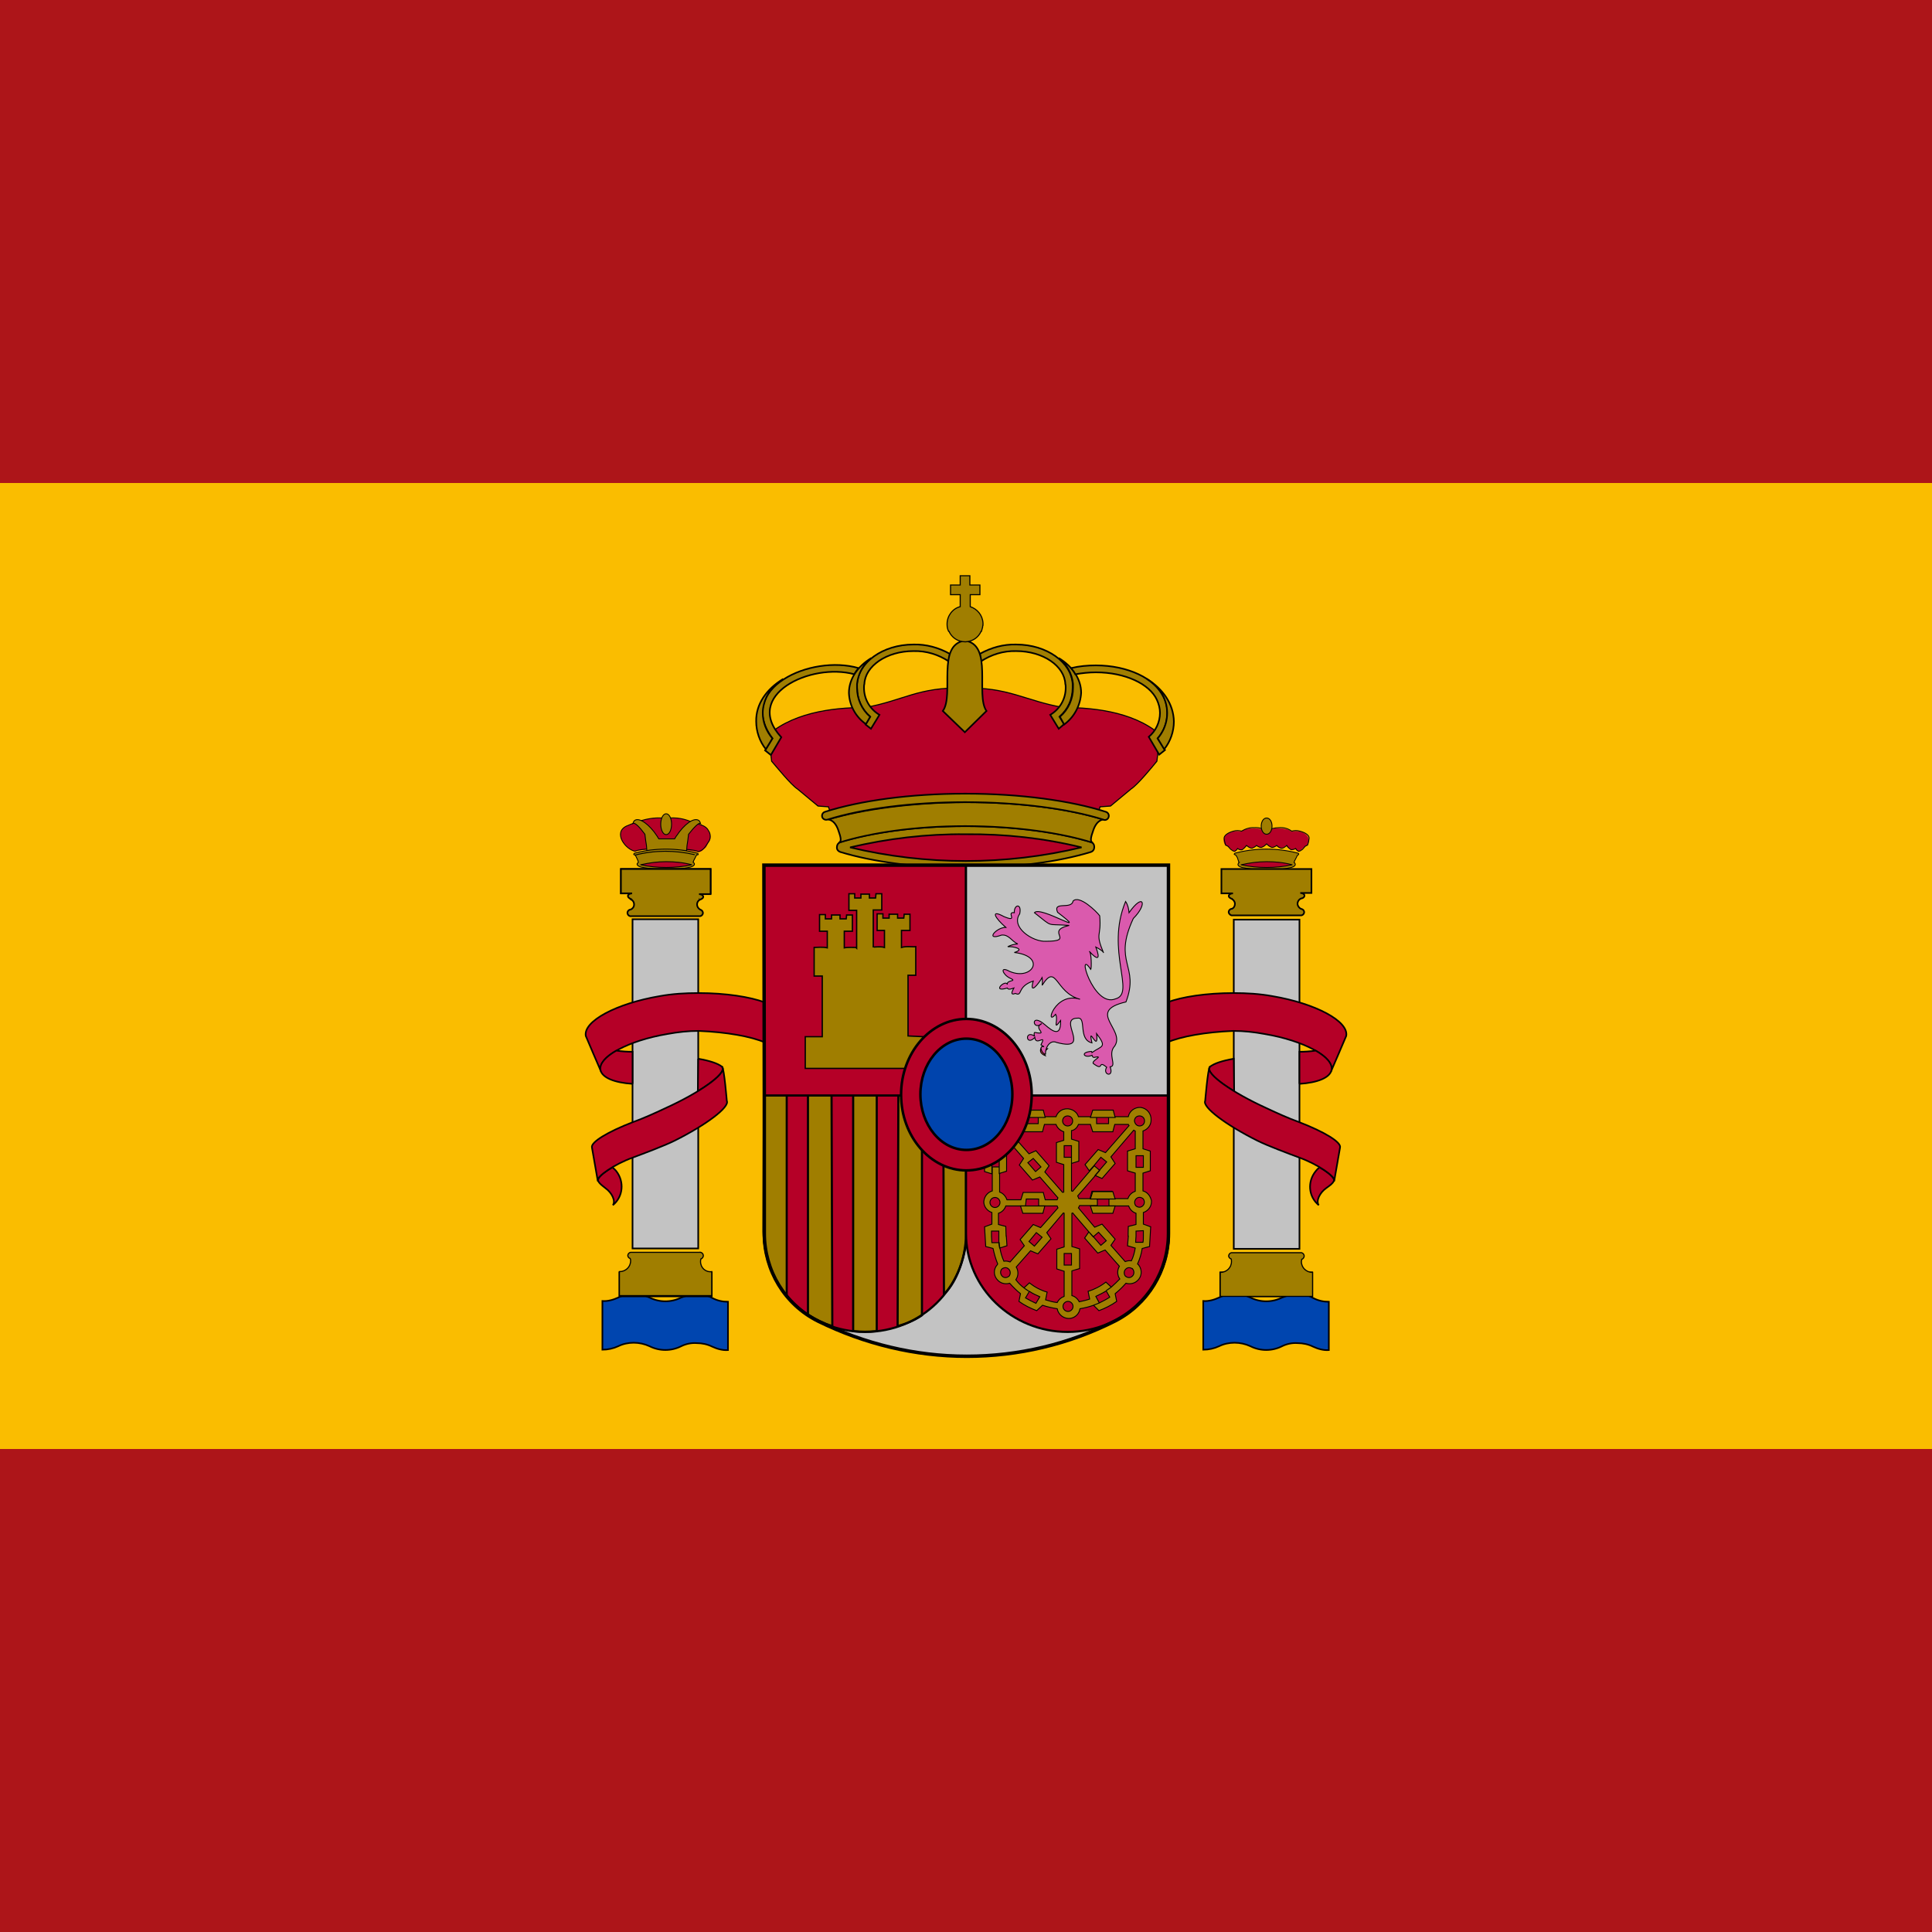 <?xml version="1.0" encoding="utf-8"?>
<!-- Generator: Adobe Illustrator 25.0.1, SVG Export Plug-In . SVG Version: 6.00 Build 0)  -->
<svg version="1.1" id="Слой_1" xmlns="http://www.w3.org/2000/svg" xmlns:xlink="http://www.w3.org/1999/xlink" x="0px" y="0px"
	 viewBox="0 0 500 500" style="enable-background:new 0 0 500 500;" xml:space="preserve">
<style type="text/css">
	.st0{fill:#AD1519;}
	.st1{fill:#FABD00;}
	.st2{fill:#B50027;}
	.st3{fill:none;stroke:#000000;stroke-width:5.000000e-02;}
	.st4{fill:#B50027;stroke:#000000;stroke-width:0.28;}
	.st5{fill:#A07E00;stroke:#000000;stroke-width:0.42;}
	.st6{fill:#A07E00;stroke:#000000;stroke-width:0.28;}
	.st7{fill:none;stroke:#000000;stroke-width:0.23;}
	.st8{fill:#A07E00;stroke:#000000;stroke-width:0.23;}
	.st9{fill:#A07E00;stroke:#000000;stroke-width:0.22;}
	.st10{fill:none;stroke:#000000;stroke-width:0.22;stroke-linejoin:round;}
	.st11{fill:#DEAD00;}
	.st12{fill:#CE1126;}
	.st13{fill:#B50027;stroke:#000000;stroke-width:0.42;}
	.st14{fill:#C3C3C3;}
	.st15{fill:none;stroke:#000000;stroke-width:0.42;}
	.st16{fill:#B50027;stroke:#000000;stroke-width:0.42;stroke-linejoin:round;}
	.st17{fill:none;stroke:#000000;stroke-width:0.42;stroke-linejoin:round;}
	.st18{fill:#005BBF;}
	.st19{fill:#0045AF;stroke:#000000;stroke-width:0.42;}
	.st20{fill:#B50027;stroke:#000000;stroke-width:0.23;stroke-linejoin:round;}
	.st21{fill:#9F7E00;}
	.st22{fill:#A07E00;}
	.st23{fill:none;stroke:#000000;stroke-width:0.55;}
	.st24{fill:#A07E00;stroke:#000000;stroke-width:0.55;}
	.st25{fill:#A07E00;stroke:#000000;stroke-width:0.54;stroke-linejoin:round;}
	.st26{fill:none;stroke:#000000;stroke-width:0.24;}
	.st27{fill:#B60028;stroke:#000000;stroke-width:0.55;}
	.st28{fill:#A07E00;stroke:#000000;stroke-width:0.24;}
	.st29{fill:#B50027;stroke:#000000;stroke-width:0.24;}
	.st30{fill:#C8B100;stroke:#000000;stroke-width:0.23;}
	.st31{fill:#DEAD00;stroke:#000000;stroke-width:0.23;}
	.st32{fill-rule:evenodd;clip-rule:evenodd;fill:#A07E00;stroke:#000000;stroke-width:0.34;}
	.st33{fill:none;stroke:#000000;stroke-width:0.23;stroke-linecap:round;}
	.st34{fill:#DB4446;stroke:#000000;stroke-width:0.23;}
	.st35{fill:#DA5AAD;stroke:#000000;stroke-width:0.23;}
	.st36{fill:#B50027;stroke:#000000;stroke-width:0.65;}
	.st37{fill:#005BBF;fill-opacity:0.94;}
	.st38{fill:#0044AD;stroke:#000000;stroke-width:0.65;}
	.st39{fill:none;stroke:#000000;stroke-width:0.89;}
	.st40{fill:#A07E00;stroke:#000000;stroke-width:0.29;}
</style>
<g id="Слой_1_1_">
	<rect class="st0" width="500" height="500"/>
	<rect y="125" class="st1" width="500" height="250"/>
</g>
<g id="Слой_3">
	<path id="path1223" class="st2" d="M249.8,222.9c-10.1,0.1-20.1-1.1-29.9-3.5c9.8-2.4,19.8-3.5,29.9-3.4c10.1-0.1,20.2,1,30,3.4
		C270,221.8,259.9,222.9,249.8,222.9"/>
	<g id="g1285">
		<path id="path1225" class="st3" d="M223.9,197c0-1.2,1-2.3,2.2-2.3c1.2,0,2.3,1,2.3,2.2c0,1.2-1,2.3-2.2,2.3c0,0,0,0-0.1,0
			C224.9,199.2,223.9,198.2,223.9,197C223.9,197,223.9,197,223.9,197z"/>
		<path id="path1227" class="st4" d="M249.3,178.1c11.6-0.4,16,3.3,25.9,5c8.7,0,19.7,1.4,26.3,8.2l-1.6,1.5l-0.5,4.2
			c-1.3,1.6-5,6.1-6.7,7.2l-5.3,4.4l-2.7,0.2l-0.8,2.4l-34.3-4.1l-34.4,4.1l-0.8-2.4l-2.7-0.2l-5.3-4.4c-1.7-1.1-5.4-5.7-6.7-7.2
			l-0.5-4.2l-1.6-1.5c6.7-6.8,17.6-8.2,26.3-8.2C233.6,181.4,237.8,177.7,249.3,178.1L249.3,178.1z"/>
		<g id="g1237">
			<path id="path1229" class="st5" d="M274,188.6l-2.2-3.6c2.5-1.5,4-4.1,4-7c0-0.3,0-0.7-0.1-1c-0.2-4.6-5.7-8.5-12.7-8.5
				c-3.3-0.1-6.5,0.9-9.2,2.7c-0.1-0.7-0.1-1.3-0.2-2c2.9-1.6,6.1-2.5,9.4-2.4c8,0,14.3,4.7,14.6,10.2c0,0.3,0,0.6,0,1
				c0,2.9-1.2,5.6-3.4,7.5l1.2,1.9L274,188.6z M225.4,188.6l2.2-3.6c-2.5-1.5-4-4.1-4-7c0-0.3,0-0.7,0.1-1c0.2-4.6,5.7-8.5,12.7-8.5
				c3.3-0.1,6.5,0.9,9.2,2.7c0.1-0.7,0.1-1.3,0.2-2c-2.9-1.6-6.1-2.5-9.4-2.4c-8,0-14.3,4.7-14.6,10.2c0,0.3,0,0.6,0,1
				c0,2.9,1.2,5.6,3.4,7.5l-1.2,2L225.4,188.6z"/>
			<path id="path1231" class="st5" d="M279.8,179.3c0-3.6-2.3-6.9-5.8-9c2.1,1.6,3.4,4,3.7,6.7c0,0.3,0,0.6,0,1
				c0,2.9-1.2,5.6-3.4,7.5l1.1,2C278,185.6,279.6,182.6,279.8,179.3L279.8,179.3z"/>
			<g id="g1235">
				<path id="path1233" class="st5" d="M199.9,191.1c-9.6-12.9,9.9-21.8,22.3-18.2c-0.4,0.5-0.8,1-1.1,1.6
					c-11.3-3.1-29,5.4-18.9,16.3l-2.7,4.6l-1.5-1.2L199.9,191.1z M249.7,165.8c7.4,1,2.7,14.1,5.6,18.2l-5.6,5.5l-5.7-5.5
					C247,179.9,242.3,166.8,249.7,165.8L249.7,165.8z"/>
			</g>
		</g>
		<g id="g1281">
			<g id="g1263">
				<path id="path1257" class="st5" d="M249.9,213.8c-12.8,0-24.2,1.6-32.4,4.1c-0.5,0.2-0.9,0.7-0.9,1.3c-0.1,0.6,0.3,1.1,0.9,1.3
					c8.2,2.5,19.6,4.1,32.4,4.1s24.2-1.6,32.4-4.1c0.6-0.2,0.9-0.7,0.9-1.3c0-0.6-0.3-1.1-0.9-1.3
					C274.1,215.4,262.6,213.8,249.9,213.8L249.9,213.8z M249.9,215.9c10.1-0.1,20.2,1,30,3.4c-19.7,4.7-40.2,4.7-59.9,0
					C229.8,217,239.8,215.8,249.9,215.9L249.9,215.9z"/>
				<path id="path1259" class="st5" d="M249.8,213.8c-12.9,0-24.5,1.7-32.7,4.3c0.7-0.3,0.6-1.2-0.2-3.4c-1-2.7-2.6-2.6-2.6-2.6
					c9-2.7,21.6-4.4,35.6-4.5c14,0,26.7,1.7,35.7,4.5c0,0-1.6-0.1-2.6,2.6c-0.8,2.2-0.9,3.1-0.2,3.4
					C274.5,215.5,262.7,213.8,249.8,213.8"/>
				<path id="path1261" class="st5" d="M249.8,207.6c-14,0-26.6,1.7-35.6,4.5c-0.6,0.2-1.2-0.1-1.4-0.6c-0.2-0.6,0.1-1.2,0.7-1.4
					c9.1-2.9,22-4.7,36.3-4.7c14.3,0,27.3,1.8,36.4,4.7c0.6,0.2,0.9,0.8,0.7,1.4c-0.2,0.6-0.9,0.9-1.4,0.6
					C276.5,209.3,263.8,207.6,249.8,207.6"/>
			</g>
		</g>
	</g>
	<g id="g1333">
		<path class="st6" d="M254.4,161.6C254.4,161.6,254.4,161.6,254.4,161.6c0-0.1,0-0.2,0-0.3c-0.1-2.1-1.5-3.7-3.3-4.3v-3.1h2.5v-2.5
			H251V149h-2.5v2.4H246v2.5h2.5v3.1c-2,0.5-3.4,2.4-3.4,4.5c0,0,0,0.1,0,0.1c0,0.6,0.1,1.2,0.4,1.8h0.1c0.7,1.6,2.3,2.7,4.2,2.7
			c0,0,0.1,0,0.1,0c1.8-0.1,3.3-1.1,4-2.7h0.1c0.1-0.3,0.2-0.7,0.3-1.1c0-0.2,0-0.3,0.1-0.5C254.3,161.7,254.4,161.7,254.4,161.6z"
			/>
	</g>
	<path id="path1373" class="st5" d="M299.6,191.1c1.6-1.8,2.5-4.1,2.5-6.6c0-1.5-0.3-2.9-1-4.2c-2.2-4.7-9.2-8.1-17.5-8.1
		c-2.2,0-4.3,0.2-6.4,0.7c0.4,0.5,0.8,1,1.1,1.6c1.7-0.3,3.5-0.5,5.3-0.5c7.6,0,13.9,3,15.8,7.1c0.5,1.1,0.8,2.2,0.8,3.4
		c0,2.4-1.1,4.7-2.9,6.2l2.7,4.6l1.5-1.2L299.6,191.1L299.6,191.1z"/>
	<g id="g1489">
		<path id="path1483" class="st5" d="M224.1,187.4c-2.7-1.9-4.3-4.9-4.4-8.1c0-3.6,2.3-6.9,5.8-9c-2.1,1.6-3.4,4-3.7,6.7
			c0,0.3,0,0.6,0,1c0,2.9,1.2,5.6,3.4,7.5L224.1,187.4"/>
	</g>
	<g id="g1523">
		<g id="g1521">
			<path id="path1519" class="st5" d="M202.7,175.7c-1.8,1.1-3.3,2.7-4.3,4.6c-0.6,1.3-1,2.8-1,4.2c0,2.4,0.9,4.7,2.5,6.6l-1.7,2.8
				c-1.6-2-2.5-4.6-2.5-7.2C195.6,182.2,198.4,178.3,202.7,175.7L202.7,175.7z M296.8,175.7c1.8,1.1,3.3,2.7,4.3,4.6
				c1.7,3.6,1.1,7.8-1.5,10.8l1.7,2.8c1.6-2,2.5-4.6,2.5-7.2C303.7,182.2,301,178.3,296.8,175.7z"/>
		</g>
	</g>
	<path id="path1525" class="st2" d="M327.8,218.4c-0.4,0.7-1.9,1.4-2.6,0.4c-0.6,0.7-1.6,0.8-2.3,0.3c-0.1-0.1-0.2-0.2-0.3-0.3
		c-0.2,0.6-1.6,1.6-2.3,0.8c-1,1.8-2-0.6-3.2-0.8c-1.6-2.6,1.6-4.2,4.1-3.6c1.1-1.1,5.3-1.1,6.5-0.1c1.2-1,5.4-1,6.5,0.1
		c2.5-0.6,5.7,1,4.1,3.6c-1.1,0.2-2.1,2.6-3.1,0.8c-0.6,0.8-2.1-0.2-2.3-0.8c-0.6,0.7-1.6,0.8-2.3,0.3c-0.1-0.1-0.2-0.2-0.3-0.3
		C329.7,219.7,328.2,219.1,327.8,218.4"/>
	<g id="g1535">
		<path id="path1527" class="st7" d="M327.8,218.4c-0.4,0.4-0.8,0.7-1.3,0.9c-0.6,0.1-1.3-0.5-1.3-0.5c-0.3,0.3-0.7,0.5-1.1,0.7
			c-0.6,0.1-1.5-0.7-1.5-0.7c-0.3,0.4-0.7,0.8-1.1,1.1c-0.4,0.1-0.8,0-1.2-0.3c-0.2,0.3-0.4,0.5-0.7,0.7c-0.2,0-0.3,0-0.5-0.1
			l-0.6-0.4l-0.7-0.8l-0.6-0.3c0,0-0.3-1-0.3-1.1s-0.1-0.6-0.1-0.6c-0.1-0.7,0.9-1.5,2.4-1.9c0.7-0.2,1.4-0.2,2.1,0
			c1-0.6,2.2-1,3.3-0.9c1.1-0.1,2.2,0.2,3.2,0.8c1-0.5,2.1-0.8,3.2-0.8c1.2-0.1,2.3,0.2,3.3,0.9c0.7-0.2,1.4-0.2,2.1,0
			c1.5,0.4,2.5,1.1,2.4,1.9c0,0-0.1,0.4-0.1,0.6s-0.3,1.1-0.3,1.1l-0.6,0.3l-0.7,0.8l-0.6,0.4c-0.2,0.1-0.3,0.1-0.5,0.1
			c-0.3-0.2-0.5-0.4-0.7-0.7c-0.3,0.2-0.8,0.3-1.2,0.3c-0.4-0.3-0.8-0.6-1.1-1.1c0,0-0.9,0.9-1.5,0.7c-0.4-0.1-0.8-0.4-1.1-0.7
			c0,0-0.7,0.6-1.3,0.5C328.6,219.1,328.2,218.8,327.8,218.4L327.8,218.4z"/>
		<g id="g1533">
			<path id="path1529" class="st8" d="M326.4,213.8c0-1.2,0.6-2.1,1.4-2.1s1.4,0.9,1.4,2.1s-0.6,2.1-1.4,2.1S326.4,215,326.4,213.8z
				"/>
		</g>
	</g>
	<path class="st9" d="M319.8,221.3c0.3,0.4,0.5,0.7,0.6,1.2l0,0c0.1,0.2,0.2,0.5,0.2,0.7c0,0,0,0,0.1,0c-0.1,0.1-0.2,0.2-0.3,0.4
		c-0.1,0.4,0.3,0.7,1,0.9c2.1,0.4,4.2,0.7,6.4,0.7h0c2.1,0,4.3-0.2,6.4-0.7c0.7-0.2,1.1-0.5,1-0.9c0-0.2-0.2-0.3-0.3-0.4
		c0,0,0,0,0,0c0.1-0.3,0.2-0.6,0.4-0.9l0.5-1c0,0,0,0,0,0c0.1,0,0.3-0.1,0.3-0.2c0-0.1,0-0.3-0.2-0.3c-5.3-1.4-11-1.4-16.3,0
		c-0.1,0-0.2,0.2-0.2,0.3L319.8,221.3z"/>
	<path id="path1603" class="st2" d="M327.8,224.5c-2.2,0-4.4-0.2-6.6-0.7c2.2-0.5,4.4-0.8,6.6-0.8c2.2,0,4.4,0.2,6.6,0.8
		C332.2,224.3,330,224.5,327.8,224.5"/>
	<path id="path1605" class="st10" d="M327.8,224.5c-2.2,0-4.4-0.2-6.6-0.7c2.2-0.5,4.4-0.8,6.6-0.8c2.2,0,4.4,0.2,6.6,0.8
		C332.2,224.3,330,224.5,327.8,224.5z"/>
	<g id="g1777">
		<path id="path1699" class="st11" d="M316.1,231.2h23.2v-6.3h-23.2V231.2z"/>
		<path id="path1703" class="st11" d="M336.9,235.4c-0.1-0.1-0.3-0.1-0.4-0.1h-17.4c-0.2,0-0.3,0-0.5,0.1c0.6-0.2,1-0.8,1-1.4
			c0-0.7-0.5-1.2-1.1-1.4c0.2,0.1,0.3,0.1,0.5,0.1h17.4c0.2,0,0.3,0,0.5-0.1h-0.1c-0.6,0.2-1,0.7-1,1.4
			C335.8,234.6,336.2,235.1,336.9,235.4"/>
		<path id="path1707" class="st11" d="M319.1,235.3h17.4c0.5-0.1,0.9,0.2,1,0.7c0.1,0.5-0.2,0.9-0.7,1c-0.1,0-0.2,0-0.4,0h-17.4
			c-0.5,0.1-0.9-0.2-1-0.7c-0.1-0.5,0.2-0.9,0.7-1C318.8,235.3,319,235.3,319.1,235.3"/>
		<path id="path1711" class="st11" d="M319.1,231.2h17.4c0.6,0,1.1,0.3,1.1,0.7s-0.5,0.7-1.1,0.7h-17.4c-0.6,0-1.1-0.3-1.1-0.7
			S318.5,231.2,319.1,231.2"/>
		<path class="st5" d="M339.3,224.9h-23.2v6.3h3c-0.6,0-1.1,0.3-1.1,0.7c0,0.3,0.3,0.5,0.6,0.6c0,0-0.1,0-0.1,0
			c0.6,0.2,1.1,0.8,1.1,1.4c0,0.6-0.3,1.1-0.8,1.3c0,0,0,0-0.1,0c-0.5,0.1-0.8,0.6-0.7,1s0.6,0.8,1,0.7h17.4c0.1,0,0.2,0,0.4,0
			c0.5-0.1,0.8-0.6,0.7-1c-0.1-0.4-0.4-0.6-0.8-0.7c-0.5-0.2-0.9-0.8-0.9-1.3c0-0.6,0.4-1.2,1-1.4c0,0-0.1,0-0.1,0c0,0,0.1,0,0.1,0
			c0,0,0,0,0,0c0,0,0.1,0,0.1,0h0c0.4-0.1,0.7-0.4,0.7-0.7c0-0.4-0.5-0.7-1.1-0.7h2.9V224.9z M319,232.6c0,0-0.1,0-0.1,0
			C319,232.6,319,232.6,319,232.6L319,232.6z"/>
		<path id="path1715" class="st11" d="M336.9,325.8c-0.1,0.2-0.1,0.4-0.1,0.7c0,1.6,1.3,2.8,2.9,2.8h-23.9c1.6,0,2.9-1.2,2.9-2.8
			c0,0,0,0,0,0c0-0.2,0-0.5-0.1-0.7c0.1,0,0.3,0.1,0.5,0.1h17.4C336.6,325.9,336.8,325.9,336.9,325.8"/>
		<path id="path1719" class="st11" d="M319.1,324.2h17.4c0.5-0.1,0.9,0.2,1,0.7c0.1,0.5-0.2,0.9-0.7,1c-0.1,0-0.2,0-0.4,0h-17.4
			c-0.5,0.1-0.9-0.2-1-0.7c-0.1-0.5,0.2-0.9,0.7-1C318.8,324.2,319,324.2,319.1,324.2"/>
		<path id="path1723" class="st11" d="M315.8,335.5h23.8v-6.2h-23.8V335.5z"/>
		<path id="path1725" class="st5" d="M315.8,335.5h23.8v-6.2h-23.8V335.5z"/>
		<path id="path1727" class="st12" d="M341.5,302.1c2.4,1.4,4,2.8,3.7,3.5s-0.9,1.1-2,1.9c-1.7,1.2-2.7,3.4-1.9,4.4
			c-2.7-2.2-3-6.1-0.8-8.8C340.8,302.7,341.1,302.4,341.5,302.1"/>
		<path id="path1729" class="st13" d="M341.5,302.1c2.4,1.4,4,2.8,3.7,3.5s-0.9,1.1-2,1.9c-1.7,1.2-2.7,3.4-1.9,4.4
			c-2.7-2.2-3-6.1-0.8-8.8C340.8,302.7,341.1,302.4,341.5,302.1L341.5,302.1z"/>
		<path id="path1731" class="st14" d="M319.3,323.2h17V238h-17V323.2z"/>
		<path id="path1733" class="st15" d="M319.3,323.2h17V238h-17V323.2z"/>
		<path id="path1735" class="st12" d="M302,269.8c3.7-1.6,10-2.7,17.2-3c2.7,0,5.4,0.3,8.1,0.8c10.1,1.7,17.9,5.9,17.2,9.3
			c0,0.1,0,0.2,0,0.3c0,0,3.8-8.8,3.9-9.1c0.7-3.8-7.9-8.4-19.1-10.3c-3.3-0.6-6.6-0.8-10-0.8c-7.2,0-13.5,1-17.2,2.4L302,269.8"/>
		<path id="path1737" class="st16" d="M302,269.8c3.7-1.6,10-2.7,17.2-3c2.7,0,5.4,0.3,8.1,0.8c10.1,1.7,17.9,5.9,17.2,9.3
			c0,0.1,0,0.2,0,0.3c0,0,3.8-8.8,3.9-9.1c0.7-3.8-7.9-8.4-19.1-10.3c-3.3-0.6-6.6-0.8-10-0.8c-7.2,0-13.5,1-17.2,2.4L302,269.8"/>
		<path id="path1739" class="st12" d="M336.3,280.5c4.7-0.3,7.9-1.6,8.3-3.6c0.3-1.6-1.3-3.4-4.1-5c-1.4,0.2-2.8,0.3-4.2,0.3
			L336.3,280.5"/>
		<path id="path1741" class="st13" d="M336.3,280.5c4.7-0.3,7.9-1.6,8.3-3.6c0.3-1.6-1.3-3.4-4.1-5c-1.4,0.2-2.8,0.3-4.2,0.3
			L336.3,280.5"/>
		<path id="path1743" class="st12" d="M319.3,274c-2.9,0.5-5.1,1.2-6.2,2.1l-0.1,0.2c-0.5,1.1,2,3.5,6.4,6.1L319.3,274z"/>
		<path id="path1745" class="st13" d="M319.3,274c-2.9,0.5-5.1,1.2-6.2,2.1l-0.1,0.2c-0.5,1.1,2,3.5,6.4,6.1L319.3,274z"/>
		<path id="path1747" class="st2" d="M346.8,297c0.4-1.4-4.1-4.1-10.6-6.6c-3-1.1-5.4-2.2-8.4-3.6c-9-4.1-15.6-8.8-14.8-10.5
			l0.1-0.2c-0.5,0.4-1.2,8.8-1.2,8.8c-0.8,1.6,5.3,6.2,13.5,10.3c2.6,1.3,8.2,3.4,10.9,4.4c4.7,1.7,9.4,4.9,9,6L346.8,297"/>
		<g id="g1755">
			<path id="path1749" class="st17" d="M346.8,297c0.4-1.4-4.1-4.1-10.6-6.6c-3-1.1-5.4-2.2-8.4-3.6c-9-4.1-15.6-8.8-14.8-10.5
				l0.1-0.2c-0.5,0.4-1.2,8.8-1.2,8.8c-0.8,1.6,5.3,6.2,13.5,10.3c2.6,1.3,8.2,3.4,10.9,4.4c4.7,1.7,9.4,4.9,9,6L346.8,297z"/>
		</g>
		<path id="path1773" class="st18" d="M311.5,349.3c1.4,0,2.8-0.3,4.1-0.9c1.2-0.6,2.6-0.9,4-0.9c1.4,0,2.8,0.3,4.1,0.9
			c2.6,1.3,5.6,1.3,8.2,0c1.2-0.6,2.6-0.9,4-0.9c1.4,0,2.8,0.3,4,0.9c1.3,0.6,2.7,1,4.1,0.9v-2.5c-1.4,0-2.8-0.3-4.1-1
			c-1.2-0.6-2.6-0.9-4-0.9c-1.4,0-2.7,0.3-4,0.8c-2.6,1.3-5.6,1.3-8.2,0c-1.3-0.6-2.7-0.9-4.1-0.9c-1.4,0-2.8,0.3-4,0.9
			c-1.3,0.6-2.7,1-4.1,0.9L311.5,349.3"/>
		<g>
			<path class="st19" d="M335.8,335c-1.4,0-2.7,0.3-4,0.8c-2.6,1.3-5.6,1.3-8.2,0c-1.3-0.6-2.7-0.9-4.1-0.9c-1.4,0-2.8,0.3-4,0.9
				c-1.3,0.6-2.7,1-4.1,0.9l0,12.6c1.4,0,2.8-0.3,4.1-0.9c1.2-0.6,2.6-0.9,4-0.9c1.4,0,2.8,0.3,4.1,0.9c2.6,1.3,5.6,1.3,8.2,0
				c1.2-0.6,2.6-0.9,4-0.8c1.4,0,2.8,0.3,4,0.9c1.3,0.6,2.7,1,4.1,0.9v-12.5c-1.4,0-2.8-0.3-4.1-1
				C338.6,335.2,337.2,334.9,335.8,335z"/>
		</g>
		<g>
			<path class="st19" d="M180.3,335c-1.4,0-2.7,0.3-4,0.8c-2.6,1.3-5.6,1.3-8.2,0c-1.3-0.6-2.7-0.9-4.1-0.9c-1.4,0-2.8,0.3-4,0.9
				c-1.3,0.6-2.7,1-4.1,0.9l0,12.6c1.4,0,2.8-0.3,4.1-0.9c1.2-0.6,2.6-0.9,4-0.9c1.4,0,2.8,0.3,4.1,0.9c2.6,1.3,5.6,1.3,8.2,0
				c1.2-0.6,2.6-0.9,4-0.8c1.4,0,2.8,0.3,4,0.9c1.3,0.6,2.7,1,4.1,0.9v-12.5c-1.4,0-2.8-0.3-4.1-1
				C183.1,335.2,181.7,334.9,180.3,335z"/>
		</g>
	</g>
	<g id="g1933">
		<path id="path1779" class="st12" d="M164.4,220.3c-0.3,0-0.6-0.1-0.8-0.2c-0.4-0.3-0.8-0.6-1.2-1l-0.7-0.5l-0.6-0.9
			c-0.4-0.7-0.6-1.5-0.4-2.2c0.3-0.7,0.8-1.3,1.5-1.6c0.5-0.2,1.1-0.5,1.6-0.6c0.4-0.2,0.8-0.3,1.2-0.5c0.3-0.1,1.4-0.3,1.4-0.3
			c0.2-0.1,0.4-0.2,0.6-0.3c0.3-0.1,0.6-0.1,0.9-0.2c0.4-0.1,0.8-0.2,1.2-0.3c0.6,0,1.4,0.1,1.7,0.1s1.3,0.1,1.7,0.1
			s1.9-0.1,2.3-0.1c0.4,0,0.8,0,1.2,0c0.5,0.1,1,0.2,1.5,0.5c0.2,0.1,1.6,0.6,2.2,0.8c0.8,0.2,1.6,0.4,2.4,0.7
			c0.5,0.3,0.9,0.7,1.2,1.2c0.2,0.3,0.4,0.7,0.5,1.1c0.1,0.4,0.1,0.8,0,1.2c-0.2,0.3-0.3,0.6-0.5,0.9l-0.6,1.1l-0.8,0.7
			c0,0-0.6,0.6-1.1,0.5c-2.7-0.5-5.5-0.8-8.3-0.9C169.7,219.5,167,219.8,164.4,220.3"/>
		<g id="g1793">
			<path id="path1781" class="st20" d="M164.4,220.3c-2.5-0.4-5.8-4.8-2.3-6.5c3.5-1.5,6.6-2.5,10.3-2c2.5-0.4,5,0.1,7.2,1.2
				c1.2,0.3,3.1,0.6,3.7,1.9c0.7,0.9,0.7,2.3-0.1,3.2c-0.6,1-1.2,2-2.5,2.3C179.2,219.4,165.7,219.3,164.4,220.3L164.4,220.3z"/>
			<g id="g1789">
				<path id="path1783" class="st8" d="M171,213.3c0-1.5,0.6-2.7,1.4-2.7s1.4,1.2,1.4,2.7s-0.6,2.7-1.4,2.7S171,214.8,171,213.3z"/>
				<path id="path1787" class="st8" d="M172.4,220.1h-5l-0.1-1.3l-0.2-1.3l-0.2-1.6c-1.4-1.9-2.6-3.1-3.1-2.8
					c0.1-0.3,0.2-0.6,0.5-0.8c1.2-0.8,3.8,1.1,5.7,4c0.2,0.3,0.3,0.5,0.5,0.8h4.1c0.2-0.3,0.3-0.6,0.5-0.8c1.9-2.9,4.4-4.8,5.7-4
					c0.3,0.2,0.4,0.5,0.5,0.8c-0.4-0.3-1.7,1-3.1,2.8l-0.2,1.6l-0.2,1.3l-0.1,1.3H172.4z"/>
			</g>
		</g>
		<path class="st8" d="M180.7,221.1c0-0.1-0.1-0.3-0.2-0.3c-5.3-1.4-11-1.4-16.3,0c-0.1,0.1-0.2,0.2-0.2,0.3
			c0.1,0.1,0.2,0.2,0.3,0.2c2.6-0.7,5.3-1,8-1c2.5,0,5,0.3,7.5,0.9c-5.1-1.2-10.4-1.2-15.4,0.1c0.2,0.4,0.4,0.7,0.6,1.2l0,0
			c0.1,0.2,0.2,0.5,0.2,0.7c0,0,0,0,0,0c-0.1,0.1-0.2,0.2-0.3,0.3c-0.1,0.4,0.3,0.7,1,0.9c2.1,0.4,4.3,0.7,6.4,0.7
			c2.1,0,4.3-0.2,6.4-0.7c0.7-0.2,1.1-0.5,1-0.9c-0.1-0.2-0.2-0.3-0.4-0.4c0,0,0.1,0,0.1,0c0.1-0.3,0.2-0.6,0.4-0.9l0.5-1
			c0,0,0,0,0,0C180.5,221.3,180.7,221.2,180.7,221.1z"/>
		<path id="path1841" class="st12" d="M172.4,224.5c-2.2,0-4.4-0.2-6.6-0.7c2.2-0.5,4.4-0.8,6.6-0.8c2.2,0,4.4,0.2,6.6,0.8
			C176.8,224.3,174.6,224.5,172.4,224.5"/>
		<path id="path1843" class="st20" d="M172.4,224.5c-2.2,0-4.4-0.2-6.6-0.7c2.2-0.5,4.4-0.8,6.6-0.8c2.2,0,4.4,0.2,6.6,0.8
			C176.8,224.3,174.6,224.5,172.4,224.5z"/>
	</g>
	<g id="g2013">
		<path id="path1937" class="st15" d="M160.7,231.2h23.2v-6.3h-23.2V231.2z"/>
		<path id="path1939" class="st11" d="M163.1,235.4c0.1-0.1,0.3-0.1,0.4-0.1h17.4c0.2,0,0.3,0,0.5,0.1c-0.6-0.2-1-0.8-1-1.4
			c0-0.7,0.4-1.2,1.1-1.4c-0.2,0.1-0.3,0.1-0.5,0.1h-17.4c-0.2,0-0.3,0-0.5-0.1h0.1c0.6,0.2,1,0.7,1,1.4
			C164.1,234.6,163.7,235.1,163.1,235.4"/>
		<path id="path1943" class="st21" d="M163.5,235.3h17.4c0.5-0.1,0.9,0.2,1,0.7c0.1,0.5-0.2,0.9-0.7,1c-0.1,0-0.2,0-0.4,0h-17.4
			c-0.5,0.1-0.9-0.2-1-0.7c-0.1-0.5,0.2-0.9,0.7-1C163.3,235.3,163.4,235.3,163.5,235.3"/>
		<path id="path1947" class="st11" d="M163.5,231.2h17.4c0.6,0,1.1,0.3,1.1,0.7s-0.5,0.7-1.1,0.7h-17.4c-0.6,0-1.1-0.3-1.1-0.7
			S162.9,231.2,163.5,231.2"/>
		<path class="st5" d="M183.9,224.9h-23.2v6.3h2.9c-0.6,0-1.1,0.3-1.1,0.7c0,0.3,0.3,0.5,0.6,0.7H163c0,0,0.1,0,0.1,0c0,0,0,0,0,0
			c0.1,0,0.2,0.1,0.4,0.1c-0.1,0-0.2,0-0.4,0c0.6,0.2,1,0.7,1,1.4c0,0.6-0.4,1.1-0.9,1.3c0,0-0.1,0-0.1,0c-0.5,0.1-0.8,0.6-0.7,1
			c0.1,0.5,0.6,0.8,1,0.7h17.4c0.1,0,0.2,0,0.4,0c0.5-0.1,0.8-0.6,0.7-1c-0.1-0.4-0.4-0.6-0.7-0.7c-0.5-0.3-0.8-0.8-0.8-1.3
			c0-0.7,0.4-1.2,1.1-1.4c0,0-0.1,0-0.1,0c0.4-0.1,0.6-0.4,0.6-0.6c0-0.4-0.5-0.7-1.1-0.7h3V224.9z M181,232.6
			C181,232.6,181,232.6,181,232.6l-0.1,0C181,232.6,181,232.6,181,232.6z"/>
		<path id="path1951" class="st11" d="M163.1,325.8c0.1,0.2,0.1,0.4,0.1,0.7c0,1.6-1.3,2.8-2.9,2.8c0,0,0,0,0,0h23.9
			c-1.6,0-2.9-1.2-2.9-2.8c0,0,0,0,0,0c0-0.2,0-0.5,0.1-0.7c-0.1,0-0.3,0.1-0.5,0.1h-17.4C163.4,325.9,163.2,325.9,163.1,325.8"/>
		<path id="path1955" class="st11" d="M163.5,324.2h17.4c0.5-0.1,0.9,0.2,1,0.7c0.1,0.5-0.2,0.9-0.7,1c-0.1,0-0.2,0-0.4,0h-17.4
			c-0.5,0.1-0.9-0.2-1-0.7c-0.1-0.5,0.2-0.9,0.7-1C163.3,324.2,163.4,324.2,163.5,324.2"/>
		<path id="path1959" class="st22" d="M160.3,335.5h23.9v-6.2h-23.9V335.5z"/>
		<path id="path1961" class="st15" d="M160.3,335.5h23.9v-6.2h-23.9V335.5z"/>
		<path id="path1963" class="st12" d="M158.5,302.1c-2.4,1.4-4,2.8-3.7,3.5s0.9,1.1,1.9,1.9c1.7,1.2,2.7,3.4,1.9,4.4
			c2.7-2.2,3-6.1,0.9-8.8C159.2,302.7,158.8,302.4,158.5,302.1"/>
		<path id="path1965" class="st13" d="M158.5,302.1c-2.4,1.4-4,2.8-3.7,3.5s0.9,1.1,1.9,1.9c1.7,1.2,2.7,3.4,1.9,4.4
			c2.7-2.2,3-6.1,0.9-8.8C159.2,302.7,158.8,302.4,158.5,302.1z"/>
		<path id="path1967" class="st14" d="M163.8,323.2h16.9V238h-16.9V323.2z"/>
		<path id="path1733_1_" class="st15" d="M163.7,323.1h17v-85.2h-17V323.1z"/>
		<path id="path1971" class="st2" d="M198,269.8c-3.7-1.6-10-2.7-17.2-3c-2.7,0-5.4,0.3-8.1,0.8c-10.1,1.7-17.9,5.9-17.2,9.3
			c0,0.1,0,0.2,0,0.3c0,0-3.8-8.8-3.9-9.1c-0.7-3.8,7.9-8.4,19.1-10.3c3.3-0.6,6.6-0.8,10-0.8c7.2,0,13.4,1,17.2,2.4L198,269.8"/>
		<path id="path1973" class="st17" d="M198,269.8c-3.7-1.6-10-2.7-17.2-3c-2.7,0-5.4,0.3-8.1,0.8c-10.1,1.7-17.9,5.9-17.2,9.3
			c0,0.1,0,0.2,0,0.3c0,0-3.8-8.8-3.9-9.1c-0.7-3.8,7.9-8.4,19.1-10.3c3.3-0.6,6.6-0.8,10-0.8c7.2,0,13.4,1,17.2,2.4L198,269.8"/>
		<path id="path1975" class="st12" d="M163.7,280.5c-4.7-0.3-7.9-1.6-8.3-3.6c-0.3-1.6,1.3-3.4,4.1-5c1.4,0.2,2.8,0.3,4.2,0.3
			L163.7,280.5"/>
		<path id="path1977" class="st13" d="M163.7,280.5c-4.7-0.3-7.9-1.6-8.3-3.6c-0.3-1.6,1.3-3.4,4.1-5c1.4,0.2,2.8,0.3,4.2,0.3
			L163.7,280.5"/>
		<path id="path1979" class="st12" d="M180.7,274c2.9,0.5,5.1,1.2,6.2,2.1l0.1,0.2c0.5,1.1-2.1,3.5-6.4,6.1L180.7,274"/>
		<path id="path1981" class="st13" d="M180.7,274c2.9,0.5,5.1,1.2,6.2,2.1l0.1,0.2c0.5,1.1-2.1,3.5-6.4,6.1L180.7,274"/>
		<path id="path1983" class="st2" d="M153.2,297c-0.4-1.4,4.1-4.1,10.6-6.6c3-1.1,5.4-2.2,8.4-3.6c9-4.1,15.6-8.8,14.8-10.5
			l-0.1-0.2c0.5,0.4,1.2,8.8,1.2,8.8c0.8,1.6-5.3,6.2-13.5,10.3c-2.6,1.3-8.2,3.4-10.9,4.4c-4.7,1.7-9.4,4.9-9,6L153.2,297"/>
		<g id="g1991">
			<path id="path1985" class="st17" d="M153.2,297c-0.4-1.4,4.1-4.1,10.6-6.6c3-1.1,5.4-2.2,8.4-3.6c9-4.1,15.6-8.8,14.8-10.5
				l-0.1-0.2c0.5,0.4,1.2,8.8,1.2,8.8c0.8,1.6-5.3,6.2-13.5,10.3c-2.6,1.3-8.2,3.4-10.9,4.4c-4.7,1.7-9.4,4.9-9,6L153.2,297z"/>
		</g>
	</g>
	<path id="path2015" class="st14" d="M250.2,351c-13.4,0-26.5-3.2-38.5-9.1c-8.6-4.3-13.9-13.1-13.9-22.7v-35.6h104.7v35.6
		c0,9.6-5.4,18.4-13.9,22.7C276.6,347.9,263.5,351,250.2,351"/>
	<g id="g2407">
		<path id="path2017" class="st23" d="M250.2,351c-13.4,0-26.5-3.2-38.5-9.1c-8.6-4.3-13.9-13.1-13.9-22.7v-35.6h104.7v35.6
			c0,9.6-5.4,18.4-13.9,22.7C276.6,347.9,263.5,351,250.2,351L250.2,351z"/>
		<path id="path2019" class="st2" d="M250,319.2c0,14.1-11.6,25.5-26.1,25.5s-26.2-11.4-26.2-25.5v-35.7H250V319.2z"/>
		<g id="g2033">
			<g id="g2029">
				<path id="path2021" class="st24" d="M209.1,340.2c2,1.3,4.1,2.3,6.3,3l-0.2-61h-6.1V340.2z"/>
				<path id="path2023" class="st25" d="M197.6,318.7c0.1,6.1,2.2,12,6,16.8v-53h-5.9L197.6,318.7z"/>
				<g id="g2027">
					<path id="path2025" class="st24" d="M220.8,344.5c2,0.2,4.1,0.2,6.1,0v-62.3h-6.1V344.5z M232.3,343.2c2.2-0.6,4.4-1.5,6.3-2.8
						v-58.2h-6.1L232.3,343.2z M244.3,334.9c2.6-2.3,5-7.6,5.8-13.7l0.1-39h-6.1L244.3,334.9z"/>
				</g>
			</g>
			<path id="path2031" class="st23" d="M250,319.2c0,14.1-11.6,25.5-26.1,25.5s-26.2-11.4-26.2-25.5v-35.7H250V319.2z"/>
		</g>
		<path id="path2035" class="st2" d="M197.7,283.5H250v-59.6h-52.3L197.7,283.5z"/>
		<g id="g2281">
			<g id="g2165">
				<path id="path2159" class="st23" d="M197.7,283.5H250v-59.6h-52.3L197.7,283.5z"/>
				<g id="g2163">
					<path id="path2161" class="st26" d="M286.2,298.4l-1.9-0.8l-3.4,3.9l1.1,1.6L286.2,298.4z M287.6,299.5l1.1,1.6l-3.4,3.9
						l-1.9-0.8L287.6,299.5z"/>
				</g>
			</g>
			<path id="path2167" class="st27" d="M302.5,283.5v35.7c0,14.1-11.8,25.5-26.2,25.5S250,333.3,250,319.2v-35.7L302.5,283.5z"/>
			<path id="path2169" class="st28" d="M257.7,287.1c-1.7,0.1-2.9,1.5-2.9,3.1c0,1.2,0.8,2.2,1.9,2.7v4.6l-1.9,0.6v5.1l1.9,0.6v-1.6
				l0,0v-3h1.9v-6.2c0.1,0,0.2,0,0.3-0.1l6,6.9l-1.1,1.7l3.4,3.9l1.9-0.8l4.7,5.4c-0.1,0.1-0.1,0.3-0.2,0.5h-3.1l-0.5-1.9h-5.2
				l-0.6,1.9h-3.6c-0.3-0.9-1-1.7-1.9-2V302h-1.9v1.6l0,0v4.6c-1,0.3-1.8,1.1-2.1,2.2l0,0c0,0.2-0.1,0.4-0.1,0.6
				c0,1.3,0.9,2.4,2.1,2.8v3l-1.9,0.7l0.3,5.1l1.9,0.5c0.3,1.4,0.7,2.8,1.2,4l-0.1,0.2c-1.1,1.2-1,3,0.2,4.1c0,0,0.1,0.1,0.1,0.1
				c0.8,0.7,1.9,0.9,2.9,0.6c0.9,1,1.8,1.9,2.8,2.7l-0.4,2c1.4,1,3,1.8,4.6,2.4l1.5-1.4c1.2,0.4,2.5,0.7,3.8,0.9
				c0.3,1.6,1.8,2.7,3.4,2.5c1.3-0.2,2.3-1.2,2.5-2.5c1.2-0.2,2.4-0.5,3.5-0.9l0,0c0.5-0.2,1-0.4,1.5-0.6l-0.9-1.7
				c0.9-0.4,1.8-0.9,2.7-1.4l0.9,1.6c-0.9,0.6-1.7,1-2.7,1.5c-0.5,0.2-1,0.4-1.5,0.6l1.4,1.4c1.6-0.6,3.2-1.4,4.6-2.4l-0.4-2
				c1-0.8,1.9-1.7,2.8-2.7c1,0.3,2.1,0.1,2.9-0.6c1.2-1,1.4-2.8,0.4-4.1c0,0,0-0.1-0.1-0.1l-0.2-0.2c0.6-1.3,1-2.7,1.2-4l1.9-0.5
				l0.3-5.1l-1.9-0.7v-3c1.2-0.4,2.1-1.5,2.1-2.8c0-0.2,0-0.4-0.1-0.6l0,0c-0.3-1-1-1.9-2.1-2.2v-4.6l1.9-0.6v-5.1l-1.9-0.6v-4.6
				c1.2-0.4,2.1-1.5,2.1-2.8c0.1-1.7-1.1-3.1-2.7-3.3c-1.5-0.1-2.9,0.9-3.2,2.4h-5.1v1.8h-3.1v-1.8h-4.7c-0.5-1.6-2.3-2.4-3.9-1.9
				c-0.9,0.3-1.6,1-1.9,1.9h-4.6v1.8h-3.1v-1.8h-5.1C260.2,287.9,259,287.1,257.7,287.1L257.7,287.1z"/>
			<path id="path2171" class="st28" d="M264.6,287.3l-0.5,1.9h6.4l-0.5-1.9H264.6z M282.8,287.3l-0.6,1.9h6.4l-0.5-1.9H282.8z"/>
			<path id="path2175" class="st29" d="M260.6,291h3.4l0.5,1.9h5.3l0.5-1.9h3c0.3,0.9,1.1,1.6,2,1.9v2.2l-1.9,0.6v5.1l1.9,0.6v7.1
				c-0.1,0-0.2,0.1-0.3,0.1l-4.6-5.3l1.1-1.6l-3.4-3.9l-1.8,0.8l-6-6.8C260.4,291.5,260.5,291.2,260.6,291z"/>
			<path id="path2177" class="st29" d="M279.1,291h3.1l0.6,1.9h5.2l0.5-1.9h3.5c0,0.1,0.1,0.2,0.2,0.3l-6.1,7l-1.9-0.8l-3.4,3.9
				l1.1,1.6l1.1-1.2l1.9-2.3l1.5,1.2l-3,3.5l1.8,0.8l3.4-3.9l-1.1-1.7l5.9-6.9c0.1,0.1,0.3,0.1,0.4,0.2v4.6l-2,0.6v5.1l2,0.6v4.7
				c-0.9,0.3-1.6,1-1.9,1.9h-3.5l-0.6-1.9h-5.2l-0.5,1.9h-2.9c-0.1-0.3-0.2-0.5-0.3-0.7l4.6-5.3l1.1-1.3l-1.4-1.2l-5.6,6.6l-0.3-0.1
				v-8.7h-1.9v-3h1.9v4.6l1.9-0.6v-5.1l-1.9-0.6v-2.2C278.1,292.5,278.8,291.8,279.1,291L279.1,291z"/>
			<path id="path2181" class="st29" d="M294,299.1h1.9v3H294V299.1z M267.4,299.8l2,2.2l-1.4,1.2l-2-2.3L267.4,299.8z"/>
			<path id="path2185" class="st29" d="M265.6,310.3h3.2v1.8h4.8c0.1,0.2,0.1,0.4,0.2,0.5l-4.5,5.1l-1.9-0.8l-3.4,3.9l1.1,1.6
				l-3.7,4.2c-0.5-0.2-1.1-0.3-1.6-0.2c-0.5-1.1-0.8-2.2-1-3.3c-0.1-0.5-0.2-1-0.2-1.5h-1.9c0-0.5-0.1-1.1-0.1-1.6v-1.4h1.9v1.3
				c0,0.6,0,1.1,0,1.6s0.1,1,0.2,1.5l1.9-0.6c0,0-0.2-3.4-0.2-2.5s-0.1-2.5-0.1-2.5l-1.9-0.5V314c0.9-0.3,1.6-1,1.9-1.9h5.1
				L265.6,310.3z M283.9,310.3h3.1v1.8h5.1c0.3,0.9,1,1.6,1.9,1.9v2.9l-2,0.5c0,0-0.1,3.3,0,2.5s-0.2,2.5-0.2,2.5l2,0.6
				c-0.2,1.1-0.5,2.3-1,3.3c-0.5-0.1-1.1,0-1.6,0.2l-3.7-4.2l1.1-1.6l-3.4-3.9l-1.9,0.8l-4.2-5c0.1-0.2,0.2-0.4,0.3-0.6h4.6v-1.8
				L283.9,310.3z"/>
			<path id="path2223" class="st28" d="M264.1,312.1l0.6,1.9h5.2l0.5-1.9H264.1z"/>
			<path id="path2227" class="st29" d="M275.2,313.9c0.1,0,0.1,0.1,0.2,0.1v8.7l-1.9,0.6v5.1l1.9,0.6v6.5c-0.8,0.3-1.4,0.8-1.8,1.6
				c-1-0.1-2-0.4-3-0.7l0.4-2c-1.7-0.5-3.2-1.3-4.6-2.4l-1.4,1.3c0.4,0.3,0.8,0.6,1.3,0.9c-0.4-0.3-0.9-0.6-1.3-0.9
				c-0.8-0.6-1.5-1.3-2.1-2.1c0.7-1,0.7-2.3,0.1-3.3l3.7-4.2l1.9,0.8l3.4-3.9l-1.1-1.6L275.2,313.9z M277.6,313.9l5.3,6.2l1.4-1.2
				l2,2.2l-1.4,1.2l-2-2.3l-1.1-1.2l-1.1,1.6l3.4,3.9l1.9-0.8l3.7,4.2c-0.6,1-0.6,2.3,0.1,3.3c-0.7,0.7-1.4,1.4-2.2,2.1
				c-0.4,0.3-0.8,0.6-1.3,0.9c0.4-0.3,0.9-0.6,1.3-0.9l-1.4-1.3c-1.4,1.1-3,1.9-4.6,2.4l0.4,2c-0.9,0.3-1.8,0.5-2.7,0.7
				c-0.4-0.8-1.1-1.4-1.9-1.6v-6.4l2-0.6v-5.1l-2-0.6V314C277.4,314,277.5,313.9,277.6,313.9L277.6,313.9z M295.9,318.5v1.4
				c0,0.6,0,1.1-0.1,1.6h-1.9c0-0.5,0.1-1.1,0.1-1.6v-1.3L295.9,318.5L295.9,318.5z"/>
			<path id="path2229" class="st29" d="M268.2,319l1.5,1.2l-2,2.3l-1.4-1.2L268.2,319z M275.4,324.4h1.9v3h-1.9V324.4z M266.4,334.2
				c0.9,0.6,1.8,1,2.7,1.4l-1,1.7c-0.9-0.4-1.8-0.9-2.7-1.4L266.4,334.2z"/>
			<path id="path2235" class="st29" d="M259.2,328.5c0.5-0.5,1.3-0.6,1.8-0.1c0.5,0.4,0.6,1.2,0.2,1.8c0,0,0,0,0,0
				c-0.5,0.5-1.3,0.6-1.8,0.1C258.9,329.8,258.8,329.1,259.2,328.5C259.2,328.5,259.2,328.5,259.2,328.5z M256.2,311.2
				c0-0.7,0.6-1.3,1.3-1.3c0.7,0,1.3,0.6,1.3,1.3s-0.6,1.3-1.3,1.3C256.8,312.5,256.2,311.9,256.2,311.2z"/>
			<path id="path2239" class="st29" d="M293.2,328.5c-0.5-0.5-1.3-0.6-1.8-0.1c-0.5,0.4-0.6,1.2-0.2,1.8c0,0,0,0,0,0
				c0.5,0.5,1.3,0.6,1.8,0.1C293.5,329.9,293.6,329.1,293.2,328.5C293.2,328.6,293.2,328.5,293.2,328.5z"/>
			<path id="path2239-2" class="st29" d="M295.9,310.3c-0.5-0.5-1.3-0.6-1.8-0.1c-0.5,0.4-0.6,1.2-0.2,1.8c0,0,0,0,0,0
				c0.5,0.5,1.3,0.6,1.8,0.1C296.2,311.7,296.3,310.9,295.9,310.3C295.9,310.4,295.9,310.4,295.9,310.3z"/>
			<path id="path2249" class="st28" d="M288.6,310.3l-0.6-1.9h-5.2l-0.6,1.9H288.6z M288.6,312.1L288,314h-5.2l-0.6-1.9L288.6,312.1
				z"/>
			<path id="path2251" class="st29" d="M275.1,338.1c0-0.7,0.6-1.3,1.3-1.3c0.7,0,1.3,0.6,1.3,1.3s-0.6,1.3-1.3,1.3
				C275.7,339.4,275.1,338.8,275.1,338.1z M293.6,290.1c0-0.7,0.5-1.3,1.3-1.3c0.7,0,1.3,0.5,1.3,1.3c0,0.7-0.5,1.3-1.3,1.3
				c0,0,0,0,0,0C294.2,291.4,293.7,290.8,293.6,290.1C293.6,290.1,293.6,290.1,293.6,290.1L293.6,290.1z M275,290.1
				c0-0.7,0.5-1.3,1.3-1.3c0.7,0,1.3,0.5,1.3,1.3c0,0.7-0.5,1.3-1.3,1.3c0,0,0,0,0,0C275.6,291.4,275,290.8,275,290.1L275,290.1
				L275,290.1z"/>
			<polygon class="st28" points="258.6,303.7 260.5,303.1 260.5,298.1 258.6,297.5 			"/>
			<path id="path2267" class="st30" d="M253.4,283.4h4.5v-1.1h-4.5L253.4,283.4z"/>
			<path id="path2269" class="st31" d="M253.4,283.4h4.5v-1.1h-4.5L253.4,283.4z"/>
			<path class="st32" d="M235,268.1v-15.7h2v-7.4c-0.7,0.1-2.5-0.2-3.7,0.2v-4.4h2.2v-4.2h-1.5l-0.1,1h-1.6v-1h-2.2v1h-1.6v-1.1
				l-1.5,0v4.3h1.9v4.4c-0.5-0.2-1.4-0.2-2.8-0.1c0,0-0.1,0-0.1,0.1v-9.7h2.2v-4.2h-1.5l-0.1,1.1h-1.6v-1h-2.2v1h-1.6v-1.1l-1.5,0
				v4.3h2l0,9.8l-0.2-0.2c-0.6,0-2.1-0.1-3,0.1v-4.3h2.1v-4.2h-1.5l-0.1,1h-1.6v-1h-2.2v1h-1.6v-1.1l-1.5,0v4.3h2v4.3
				c-1.1-0.3-2.7-0.1-3.4-0.1v7.4h2.1v15.7h-4.4v8.2l30.7,0v-8.2L235,268.1z"/>
		</g>
		<path id="path2283" class="st14" d="M250,283.5h52.5v-59.6H250V283.5z"/>
		<path id="path2285" class="st23" d="M250,283.5h52.5v-59.6H250V283.5z"/>
		<g id="g2397">
			<path id="path2301" class="st33" d="M283.8,241.2c0,0-0.4-0.5-0.4-0.7s-0.2-0.5-0.2-0.5"/>
			<path id="path2339" class="st34" d="M269.5,271.2c-0.3,0.4-0.3,0.8-0.1,1.2c0.3,0.4,0.6,0.6,1.1,0.8c-0.2-0.3-0.2-0.6-0.1-0.9
				c0.1-0.4,0.7-0.9,0.7-0.9L269.5,271.2"/>
			<g id="g2345">
				<g>
					<path class="st35" d="M293.3,237.7c3.8-3.8,2.6-6.8-1.1-1.5c-0.1-1-0.3-2-0.9-2.9c-5.3,12.7,2.7,23.8-2.6,25.2
						c-5.8,2.4-10.3-13.5-6.4-7.6c0.2-0.3,0.2-4.4-0.4-4.7c2.1,2.3,3,2.3,1.7-1.1c0.6,0.3,2,1.1,2,1.5c-2.3-5.5-0.5-3.9-1-9.6
						c-0.8-1.1-5.3-5.5-6.9-3.8c-0.4,2.3-5.3-0.1-4,2.9c8.9,6.8-4.4-1.8-6,0.1c5.1,4,2.8,2.8,9,3.3c-6.5,1.5,1.8,4.1-6,4.1
						c-3.5,0.2-9.2-3.7-6.8-7.1c0.6-2.8-1.5-2.5-1.4-0.3c-2.3-0.3,1.3,2.7-2.7,1c-3.7-2-2.2,0.5,0.5,2.8c-2.5,0-5.5,3.6-1.1,2
						c1.9-0.2,2.5,1.5,4.2,2.3c-0.9,0-1.8,0.3-2.6,0.7c1.4-0.1,4.7,0.6,1.7,1.5c8.4,1,4.7,7.4-1.2,4.9c-2.7-1.5-1.8,0.8,0,1.7
						c2.3,1-0.9,0.4-0.6,1.7c-0.4-1.5-4.3,2.2,0,0.9c0.2,0.4,0.6,0.4,1.7,0c-0.3,0.6-1.2,2,0.4,1.4c1.9,0.9,0.3-1.8,4.6-3.2
						c-1.1,3.8,1.4,0.7,2.3-0.9c0.1,0.7,0.1,1.4,0,2c3.8-6,3.3,1.9,9.8,3.6c-6.5-2.1-9.2,7.3-6.3,3.9c0.8,1.5-0.9,4.5,1.3,1.6
						c0.1,5.4-3.2,1.7-4.7,0.6c-3.2-2.3-2.4,2.2-0.2,0.2c-2.5,1.2,2.1,3-1.8,2.3c-0.2,0-0.2,0.4-0.1,0.9c-2.6-1.6-2.2,2.8,0.1,0.4
						c0.3,2.4,3.2-1.2,1.6,1.9c0.3,0.2,0.6,0.4,0.8,0.5c-1.6-0.5-0.4,2.1,0.4,1.9c-0.2-1.2,0.9-3.9,2.9-3c9.4,2.5-0.1-6.3,5.4-6.3
						c2.4-0.3,0,5.5,3.7,6.4c-1.2-5.2,1.8,3.1,1.2-2.4c2.8,3.7,1.3,3.1-1.2,4.9c0-0.1,0-0.2-0.1-0.3c-3.2,0.2-1.8,1.9,0.1,1
						c0.1,0.4,0.4,0.7,0.8,0.5c2.3-0.4-0.8,0.8-0.5,1.6c3,2.3,1-1.1,3.5,1c-1.2,2,2,2.8,0.9-0.1c1.9-0.2-0.8-3.3,1.2-5.4
						c2.8-4.3-7.5-9,2.9-11.4C295,249.8,287.9,249.3,293.3,237.7z"/>
				</g>
			</g>
		</g>
	</g>
	<g id="g2427">
		<path id="path2409" class="st12" d="M233.2,283.3c0-10.8,7.6-19.6,16.9-19.6s16.9,8.8,16.9,19.6s-7.6,19.6-16.9,19.6
			S233.2,294.1,233.2,283.3"/>
		<path id="path2411" class="st36" d="M233.2,283.3c0-10.8,7.6-19.6,16.9-19.6s16.9,8.8,16.9,19.6s-7.6,19.6-16.9,19.6
			S233.2,294.1,233.2,283.3L233.2,283.3z"/>
		<path id="path2413" class="st37" d="M238.2,283.2c0-7.9,5.3-14.4,11.9-14.4c6.6,0,11.9,6.4,11.9,14.4s-5.3,14.4-11.9,14.4
			S238.2,291.1,238.2,283.2"/>
		<g id="g2425">
			<path id="path2415" class="st38" d="M238.2,283.2c0-7.9,5.3-14.4,11.9-14.4c6.6,0,11.9,6.4,11.9,14.4s-5.3,14.4-11.9,14.4
				S238.2,291.1,238.2,283.2L238.2,283.2z"/>
		</g>
	</g>
	<path id="path2429" class="st39" d="M250.2,351c-13.4,0-26.5-3.2-38.5-9.1c-8.6-4.3-13.9-13.1-13.9-22.7v-35.6l-0.1-59.7h104.7
		v95.3c0,9.6-5.4,18.4-13.9,22.7C276.6,347.9,263.5,351,250.2,351z"/>
	<path class="st40" d="M336.8,326.5c0-0.2,0.1-0.4,0.1-0.6c0.4-0.1,0.7-0.6,0.6-1c-0.1-0.5-0.6-0.8-1-0.7h-17.4c-0.1,0-0.2,0-0.4,0
		c-0.5,0.1-0.8,0.6-0.7,1c0.1,0.3,0.3,0.5,0.6,0.6c0.1,0.2,0.1,0.4,0.1,0.7c0,0,0,0,0,0c0,1.6-1.3,2.8-2.9,2.8v6.2h23.9v-6.2h0
		C338.1,329.3,336.8,328.1,336.8,326.5z"/>
	<path class="st40" d="M181.3,326.5C181.3,326.5,181.3,326.5,181.3,326.5c0-0.2,0-0.4,0.1-0.7c0.4-0.1,0.7-0.6,0.6-1
		c-0.1-0.5-0.6-0.8-1-0.7h-17.4c-0.1,0-0.2,0-0.4,0c-0.5,0.1-0.8,0.6-0.7,1c0.1,0.3,0.3,0.5,0.6,0.6c0.1,0.2,0.1,0.4,0.1,0.6
		c0,1.6-1.3,2.8-2.9,2.8c0,0,0,0,0,0v6.2h23.9v-6.2h0C182.6,329.3,181.3,328.1,181.3,326.5z"/>
</g>
</svg>
